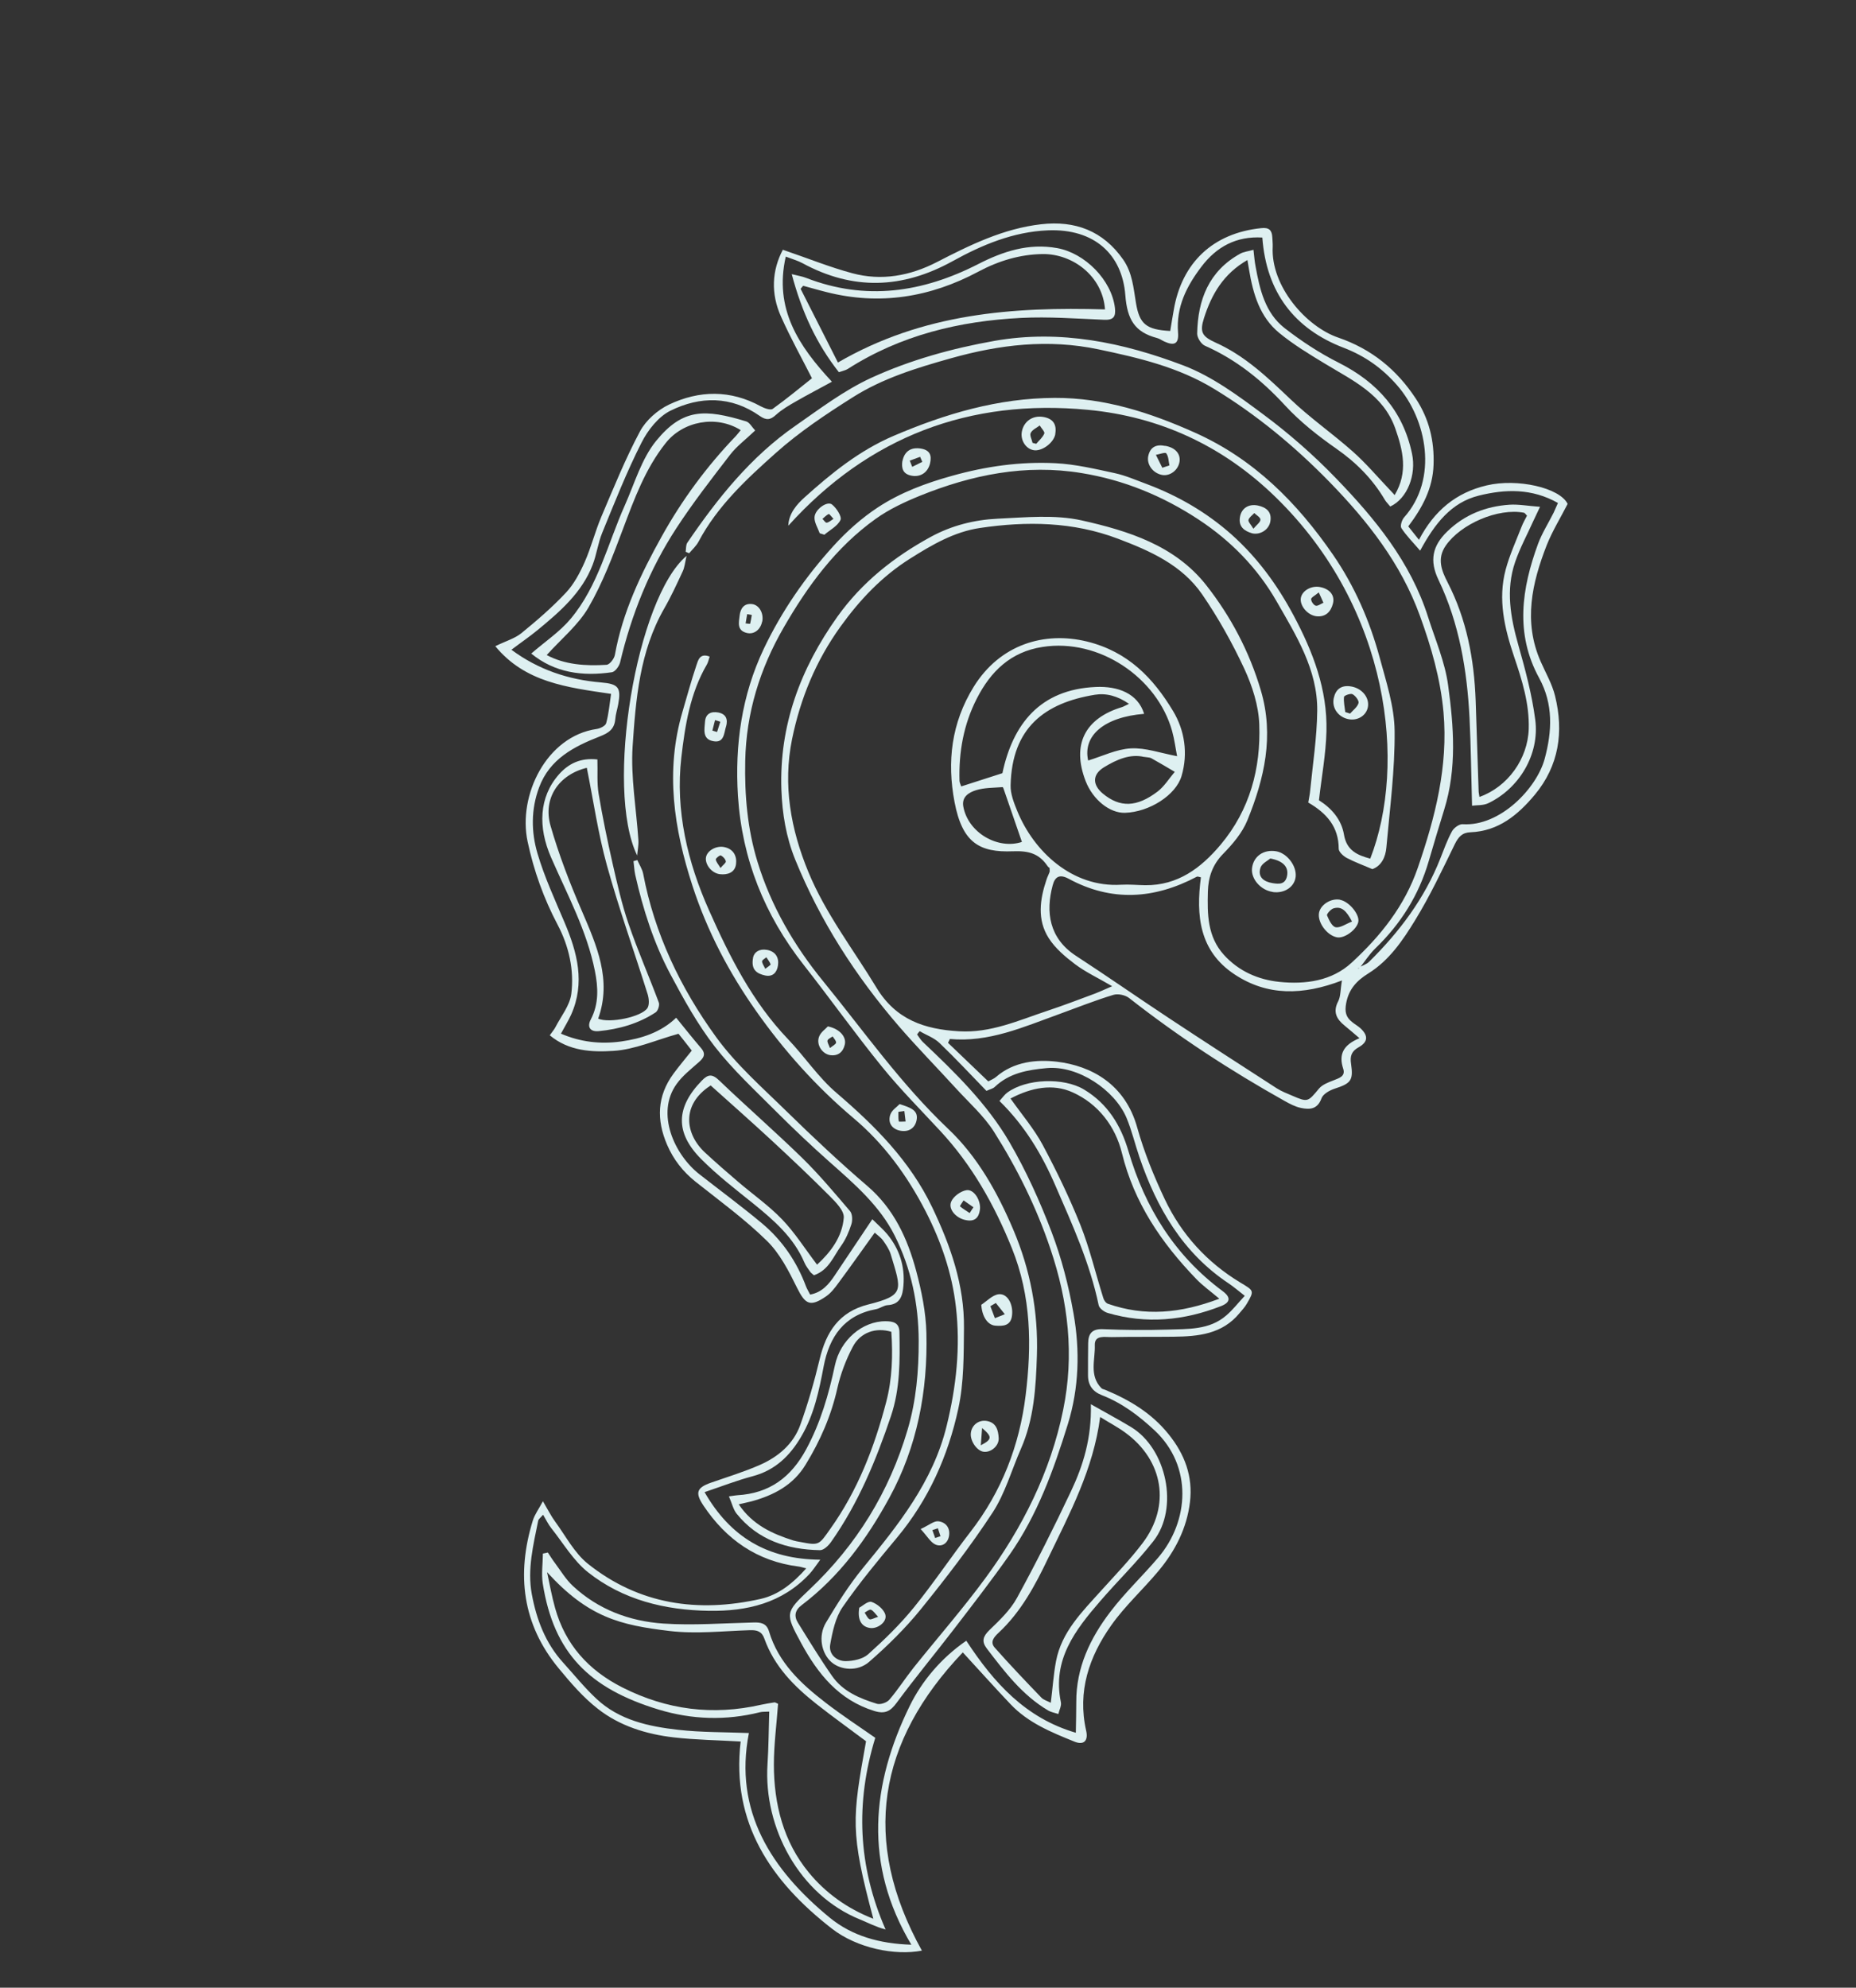 <?xml version="1.0" encoding="UTF-8"?> <svg xmlns="http://www.w3.org/2000/svg" width="892" height="955" viewBox="0 0 892 955" fill="none"><rect x="0" y="0" width="892" height="955" fill="#333333" stroke="none"/> <path d="M491.214 404.489C479.641 408.355 465.256 400.13 462.965 387.495C462.112 382.709 465.826 380.692 469.059 379.665C473.074 378.417 477.538 378.529 481.837 378.177C482.076 378.135 482.435 379.223 482.628 379.847C485.49 388.061 488.305 396.242 491.134 404.503M549.774 363.643C551.595 363.937 552.534 363.894 553.257 364.259C557.091 366.376 560.826 368.634 564.594 370.845C561.904 373.997 559.648 377.73 556.432 380.235C546.287 387.961 538.242 388.073 530.041 381.301C524.965 377.059 524.911 372.132 530.547 368.663C536.666 364.902 543.243 362.088 549.821 363.676L549.774 363.643ZM461.931 377.763C461.633 376.787 461.158 375.966 461.143 375.187C460.736 361.353 463.1 348.056 469.45 335.655C476.099 322.625 485.692 313.186 501.032 310.832C528.333 306.56 556.173 325.643 563.324 351.239C564.475 355.396 565.003 359.746 565.722 363.321C557.633 361.795 550.504 359.194 543.534 359.567C536.565 359.941 529.802 363.323 522.971 365.4C520.3 353.408 530.692 344.527 549.878 342.971C546.844 333.101 537.207 329.587 526.675 330.059C499.726 331.224 486.751 348.011 481.756 371.485C474.635 373.779 468.41 375.789 462.025 377.828L461.931 377.763ZM653.307 498.843C645.338 502.151 643.365 506.78 645.544 513.47C646.737 517.166 643.589 517.972 640.863 519.074C638.363 520.052 635.544 521.088 633.914 523.023C628.596 529.44 628.512 529.66 621.157 526.482C618.574 525.377 615.925 524.367 613.604 522.886C596.262 511.689 578.92 500.493 561.71 489.108C546.834 479.284 532.174 469.05 517.186 459.287C504.11 450.789 502.503 438.073 505.919 425.37C507.044 421.056 509.356 419.946 513.584 422.199C534.263 433.42 554.828 431.989 575.21 421.211C575.627 421.013 576.351 421.378 577.158 421.523C574.751 439.889 576.345 456.927 593.321 468.148C609.09 478.595 626.151 478.281 644.947 471.075C644.151 475.619 644.372 478.706 643.146 481.064C640.446 486.233 642.376 489.676 646.314 492.844C648.236 494.395 650.093 496.04 653.387 498.829L653.307 498.843ZM534.584 473.806C530.687 475.486 528.599 476.474 526.404 477.316C518.763 480.155 511.135 483.073 503.404 485.639C489.574 490.234 476.109 496.411 460.886 495.494C444.377 494.517 430.612 490.008 421.229 474.518C410.095 456.13 396.757 438.997 388.488 418.906C380.021 398.399 376.195 377.149 380.667 355.125C384.673 335.57 392.112 317.504 403.919 301.089C413.253 288.117 423.885 276.89 437.465 268.348C447.935 261.757 458.589 255.503 470.978 253.673C493.427 250.345 515.657 250.635 537.321 258.842C552.806 264.691 568 271.455 577.7 285.49C585.472 296.782 592.241 308.911 598.033 321.336C601.848 329.586 604.876 338.964 605.21 347.997C605.984 369.213 600.684 389.121 586.629 405.852C577.189 417.074 566.045 425.43 550.471 425.316C546.594 425.264 542.693 424.846 538.826 425.08C515.257 426.51 496.84 409.044 488.905 389.676C487.303 385.764 485.569 381.341 485.703 377.244C486.35 349.687 502.036 337.726 526.231 333.799C531.51 332.944 537.06 334.304 542.604 338.174C540.775 338.992 540.114 339.439 539.377 339.693C521.254 345.133 515.008 357.886 521.776 375.322C525.258 384.249 533.323 390.716 540.654 390.525C552.439 390.16 565.137 381.98 567.84 372.901C571.108 361.912 569.293 350.796 563.797 341.651C554.277 325.856 542.213 313.105 522.417 308.227C501.987 303.257 480.636 309.517 467.948 329.997C457.25 347.325 455.045 365.902 458.765 385.402C462.471 404.821 470.617 409.669 486.875 409.004C494.478 408.723 499.376 410.116 503.445 416.1C503.784 416.616 504.381 416.962 504.428 416.995C504.467 418.14 504.552 418.619 504.417 419.013C503.977 420.243 503.35 421.342 502.958 422.605C499.753 432.102 498.37 441.893 504.016 450.723C507.154 455.638 511.948 459.682 516.657 463.248C521.741 467.077 527.613 469.778 534.599 473.886L534.584 473.806ZM653.124 465.467C655.752 462.203 658.022 458.55 661.041 455.627C673.258 443.83 681.911 430.033 686.658 413.72C689.058 405.476 691.537 397.219 694.097 388.947C700.219 369.263 698.69 349.128 695.979 329.285C694.483 318.113 689.815 307.381 686.357 296.516C677.984 270.067 660.848 249.165 642.043 229.753C631.343 218.652 619.592 208.354 607.215 199.156C595.166 190.187 582.601 180.858 568.742 175.584C539.746 164.565 509.57 158.239 478.046 163.755C457.545 167.396 437.545 172.923 418.751 181.527C405.782 187.492 394.072 196.36 382.247 204.59C360.858 219.415 344.874 239.41 330.358 260.709C329.571 261.836 329.771 263.652 329.534 265.093C330.069 265.327 330.652 265.594 331.187 265.828C332.752 263.986 334.631 262.295 335.74 260.205C344.796 243.127 358.819 230.146 372.88 217.609C384.171 207.54 396.972 199.013 409.843 190.885C424.262 181.741 440.611 176.739 457.032 172.136C480.424 165.555 503.752 162.769 527.946 167.853C547.267 171.91 566.293 176.389 583.366 186.77C603.939 199.244 622.338 214.532 639.047 231.642C657.278 250.375 673.344 270.809 682.414 295.858C687.896 310.931 692.294 326.154 693.751 342.188C696.045 368.236 689.775 392.636 681.393 416.959C675.043 435.367 663.42 449.815 649.561 462.562C640.014 471.334 627.438 473.033 614.908 471.761C604.679 470.697 595.403 466.667 588.242 458.805C580.259 450.019 580.218 439.165 580.511 428.333C580.702 421.552 582.673 415.524 587.791 410.295C592.421 405.564 597.016 400.181 599.481 394.148C607.644 374.143 612.418 353.588 605.982 331.773C600.466 313.045 591.479 296.086 579.623 281.035C564.639 262.055 542.155 255.021 519.913 250.043C506.973 247.157 492.908 248.586 479.401 249.215C468.263 249.753 457.35 252.473 447.3 257.961C429.677 267.591 414.305 279.702 402.48 296.243C384.706 321.205 374.465 348.492 375.542 379.487C375.95 391.017 377.826 402.245 382.161 412.954C394.171 442.501 411.237 469.011 432.025 493.09C440.884 503.325 450.437 513.066 459.587 523.085C465.769 529.845 472.853 536.116 477.713 543.769C488.832 561.379 498.056 579.901 504.785 599.894C513.462 625.508 516.37 651.076 510.948 677.465C504.832 707.351 491.36 734.059 473.441 758.43C462.607 773.15 450.538 786.937 439.094 801.23C435.094 806.26 431.591 811.778 427.436 816.631C426.246 818.035 423.107 819.127 421.45 818.599C413.175 816.036 405.045 812.666 399.894 805.229C394.094 796.92 388.856 788.305 383.492 779.671C381.525 776.482 382.046 773.633 385.276 771.208C403.48 757.442 416.674 739.342 427.406 719.662C440.814 695.146 445.93 668.194 445.23 640.464C444.98 630.511 442.922 620.344 440.33 610.642C436.161 595.09 429.614 580.741 416.797 569.77C403.59 558.456 390.843 546.484 378.385 534.296C366.567 522.695 353.802 511.549 344.149 498.246C327.084 474.74 314.586 448.694 309.11 419.797C308.665 417.531 307.263 415.435 306.293 413.221C305.669 413.414 305.078 413.56 304.454 413.753C304.758 415.921 304.822 418.131 305.286 420.27C309.034 436.926 314.236 453.2 322.263 468.231C328.622 480.144 335.25 492.174 343.528 502.841C352.224 514.01 362.762 523.741 372.785 533.81C381.143 542.159 389.76 550.338 398.605 558.189C410.572 568.777 422.811 579.275 430.038 593.749C437.892 609.429 441.458 626.446 441.528 644.166C441.569 658.724 440.329 673.015 436.188 686.957C427.387 716.785 411.684 742.285 389.076 763.662C377.237 774.816 377.294 775.135 385.08 789.51C393.096 804.256 403.146 816.789 420.216 822.068C425.349 823.625 427.937 822.219 430.949 818.105C439.736 806.218 449.147 794.836 458.136 783.16C467.289 771.249 476.488 759.37 485.157 747.051C498.546 727.969 506.43 706.162 513.22 684.22C518.577 666.935 519.088 648.783 515.92 630.996C513.595 617.708 510.157 604.412 505.368 591.85C499.722 577.013 493.086 562.393 485.142 548.745C474.359 530.253 458.974 515.253 443.485 500.6C442.441 499.592 441.66 498.209 440.748 497.013C441.141 496.45 441.581 495.919 441.989 495.435C445.16 497.299 448.931 498.604 451.517 501.107C459.259 508.537 466.579 516.371 474.092 524.129C475.761 523.339 477.197 523.084 478.074 522.229C485.113 515.548 493.775 514.051 503.044 513.186C518.141 511.78 535.705 523.761 541.339 536.913C543.911 543.039 545.457 549.636 547.611 555.959C555.948 580.358 568.382 601.889 590.466 616.605C593.036 618.329 595.424 620.415 598.239 622.589C594.921 626.14 592.453 629.376 589.345 632.027C581.184 639.113 570.867 638.476 561.053 638.82C550.699 639.137 540.354 639.04 530.032 638.611C524.728 638.401 523.023 640.843 522.974 645.418C522.912 650.614 522.882 655.762 522.9 660.942C522.945 665.584 525.216 668.636 529.504 670.302C539.231 674.088 547.21 680.077 554.957 687.3C573.284 704.493 571.518 730.85 556.653 748.343C549.138 757.206 540.608 765.222 533.643 774.399C523.966 787.062 517.182 801.186 517.26 817.794C517.258 822.402 517.143 827.072 517.044 832.52C492.907 825.451 477.734 808.644 464.401 788.301C452.417 796.56 443.075 807.64 437.194 819.67C418.854 857.158 414.924 895.625 437.993 934.358C422.729 933.901 409.506 930.119 398.866 921.435C370.634 898.307 352.571 870.123 359.928 832.652C348.161 832.191 336.999 832.362 325.996 831.108C311.804 829.514 297.69 826.507 286.733 816.275C280.966 810.922 275.995 804.728 270.668 798.844C262.125 789.459 257.836 778.083 255.582 765.894C253.372 753.943 256.32 742.311 258.648 730.666C258.825 729.811 259.857 729.134 261.014 727.777C262.534 730.305 263.537 732.472 264.962 734.235C270.69 741.446 275.552 749.798 282.601 755.417C299.407 768.684 319.456 773.599 340.747 773.932C359.147 774.203 375.888 770.242 388.994 756.271C390.653 754.495 391.968 752.41 394.226 749.376C368.8 749.16 351.018 738.494 338.616 716.916C347.037 714.063 354.232 711.263 361.697 709.279C372.502 706.414 379.625 699.512 385.051 690.238C391.216 679.803 393.638 668.223 395.84 656.559C398.559 642.252 405.71 631.807 421.091 628.993C422.959 628.621 424.721 627.197 426.552 627.077C432.662 626.733 433.801 622.499 434.187 617.74C434.971 608.508 432.348 600.251 426.508 593.101C424.509 590.658 422.042 588.587 419.24 585.793C412.642 595.646 406.929 604.231 401.169 612.783C398.313 617.075 395.052 620.946 389.356 621.999C388.532 620.376 387.84 619.264 387.388 618.11C382.905 606.111 375.891 595.837 366.129 587.696C356.368 579.555 346.133 571.992 336.142 564.18C324.102 554.798 315.036 534.85 325.204 520.783C328.004 516.871 332.012 513.732 335.673 510.49C338.167 508.319 339.492 506.52 336.901 503.524C333.008 498.991 329.292 494.302 324.971 488.98C317.589 496.051 308.324 499.013 298.408 500.404C288.446 501.762 278.949 500.651 269.593 496.634C271.479 493.132 273.174 490.403 274.474 487.539C281.331 472.209 277.459 457.633 271.297 443.134C266.68 432.228 261.665 421.393 258.343 410.134C255.257 399.738 255.169 388.851 259.095 378.32C264.185 364.621 275.882 358.676 288.19 353.857C292.581 352.172 295.291 350.292 295.711 345.486C295.904 343.107 296.651 340.834 297.098 338.492C298.606 330.325 297.228 328.595 288.915 327.891C273.128 326.58 258.687 321.739 245.793 312.18C250.251 308.796 254.509 305.9 258.455 302.649C269.148 293.838 279.671 284.769 284.818 271.388C286.767 266.393 287.392 260.892 289.435 255.963C295.402 241.408 301.18 226.722 308.278 212.749C311.315 206.696 316.444 200.149 322.274 197.303C336.457 190.3 351.415 190.194 365.103 199.818C368.204 201.983 370.161 201.882 372.917 199.335C375.753 196.775 379.181 194.767 382.543 192.853C388.03 189.698 393.606 186.815 399.829 183.406C383.759 166.182 371.945 148.367 377.642 123.287C380.953 124.55 383.465 125.256 385.649 126.432C409.927 139.606 433.61 138.815 457.78 125.512C471.9 117.697 486.943 111.364 503.567 110.674C526.156 109.748 539.318 122.428 540.832 141.784C541.742 153.595 545.398 159.57 556.067 162.406C557.316 162.719 558.411 163.554 559.576 164.087C564.409 166.274 566.608 165.225 566.168 159.749C565.205 147.412 570.343 137.448 577.374 128.177C584.667 118.529 594.201 113.38 606.678 114.127C608.601 140.405 622.025 158.016 645.911 167.145C656.206 171.118 664.471 177.097 671.454 185.114C685.715 201.425 691.421 229.994 674.783 248.624C673.724 249.84 672.836 252.714 673.514 253.745C675.838 257.323 678.936 260.394 682.519 264.571C689.614 251.503 697.489 241.423 710.687 238.133C723.373 234.975 736.177 234.552 748.758 241.658C747.991 243.357 747.355 244.869 746.672 246.348C744.183 251.316 741.125 256.097 739.204 261.251C731.343 282.725 728.04 304.377 739.7 325.717C746.6 338.356 745.959 351.389 742.356 364.66C738.497 378.799 720.943 397.139 703.007 396.005C701.293 395.857 698.677 397.802 697.816 399.436C695.551 403.583 693.962 408.061 692.233 412.442C684.673 431.681 672.556 447.74 657.995 462.093C656.697 463.352 654.778 463.898 653.17 464.801C653.118 464.975 653.114 465.181 653.015 465.322C652.983 465.369 652.729 465.332 652.602 465.313C652.828 465.191 653.053 465.069 653.278 464.946L653.124 465.467ZM456.357 499.178C475.233 500.969 491.908 493.399 508.884 487.299C517.581 484.149 526.222 480.681 535.084 477.996C537.308 477.314 540.773 478.056 542.634 479.495C566.258 498.01 591.31 514.379 617.495 529.025C619.915 530.364 622.508 531.755 625.198 532.306C629.344 533.174 633.16 533.114 635.118 527.705C635.861 525.64 638.965 523.895 641.334 523.104C649.192 520.557 650.509 519.171 649.328 511.152C648.754 507.469 649.487 505.117 652.929 503.189C657.497 500.65 657.657 497.618 653.901 494.088C652.622 492.917 651.081 492.121 649.77 490.996C646.8 488.643 646.219 486.072 646.973 481.988C648.262 475.135 652.114 471.119 657.671 467.663C667.672 461.444 674.186 451.811 680.113 442.119C687.29 430.435 693.166 417.913 699.197 405.568C700.923 402.094 702.732 400.003 706.74 399.868C720.182 399.332 729.533 391.541 737.605 381.879C749.266 367.876 751.596 351.622 747.383 334.432C745.98 328.634 742.85 323.306 740.424 317.771C732.039 298.647 736.263 280.083 743.387 261.866C746.089 255.092 749.989 248.804 753.405 242.108C749.629 234.303 729.19 229.745 714.542 233.211C699.767 236.658 689.267 245.393 681.962 259.363C679.888 256.728 678.416 254.932 676.822 252.911C683.543 243.982 688.57 234.779 688.97 223.393C689.407 211.755 686.771 201.114 680.457 191.538C671.311 177.611 659.218 167.703 643.092 162.174C627.754 156.916 610.681 137.526 611.67 118.589C611.733 117.096 611.543 115.567 611.479 114.056C611.314 110.588 609.913 109.191 606.122 109.617C583.089 111.98 567.913 126.113 564.072 149.136C563.509 152.445 562.914 155.801 562.417 159.016C550.827 158.4 547.626 155.677 545.949 145.566C544.75 138.373 544.237 131.099 539.81 124.727C530.091 110.818 516.622 105.887 500.371 107.745C482.223 109.815 466.146 117.731 450.205 125.952C437.35 132.555 423.644 135.072 409.595 131.272C398.705 128.351 388.147 124.054 376.233 119.999C371.001 129.897 370.352 141.039 375.378 152.16C379.975 162.493 385.473 172.338 390.233 181.737C384.542 186.286 378.12 191.582 371.373 196.442C370.276 197.212 367.327 196.132 365.645 195.237C351.049 187.214 336.039 187.494 321.509 194.394C316.05 197.01 310.463 201.91 307.617 207.188C300.551 220.416 294.898 234.421 289.01 248.262C285.999 255.38 284.105 262.998 281 270.051C278.68 275.276 275.848 280.634 272.011 284.73C265.408 291.786 258.059 298.111 250.587 304.211C247.385 306.795 243.036 308.02 238.041 310.471C252.328 327.847 272.383 330.251 293.678 333.381C292.991 338.07 292.571 342.876 291.33 347.457C290.984 348.753 288.414 350.032 286.725 350.25C262.699 353.735 248.812 382.039 253.569 404.358C256.562 418.391 261.305 431.619 268.013 444.334C273.423 454.606 275.994 466.039 274.576 477.482C273.885 483.077 269.659 488.23 266.908 493.573C266.36 494.658 265.466 495.639 264.22 497.424C273.403 505.091 284.598 505.572 294.848 504.904C305.065 504.282 314.999 499.761 326.095 496.68C327.52 498.443 329.904 501.434 332.472 504.763C329.484 508.544 326.453 512.086 323.703 515.825C315.75 526.618 315.444 538.069 320.626 550.067C323.702 557.174 328.222 562.913 334.27 567.763C345.916 577.009 358.016 585.804 368.588 596.187C374.817 602.281 379.12 610.733 383.052 618.716C387.03 626.732 389.37 628.085 396.998 622.863C399.418 621.199 401.282 618.728 403.034 616.319C408.776 608.593 414.316 600.656 420.39 592.254C421.669 593.426 423.252 594.461 424.334 595.915C425.816 597.997 427.373 600.271 428.086 602.654C433.252 619.88 435.044 622.319 417.276 626.75C403.295 630.261 397.034 639.931 393.91 653.117C391.364 663.772 388.311 674.353 384.596 684.682C381.287 693.827 374.022 699.931 365.326 703.78C357.657 707.157 349.578 709.621 341.636 712.389C334.862 714.785 333.97 717.165 338.02 723.276C348.973 739.722 363.915 750.151 383.825 752.663C384.665 752.761 385.454 753.032 387.478 753.537C381.064 760.724 374.192 766.265 365.568 768.208C335.464 774.994 307.051 770.947 282.482 751.283C275.997 746.058 271.83 737.911 266.778 731.032C264.878 728.448 263.461 725.573 260.929 721.291C258.86 725.156 256.963 727.673 256.076 730.546C248.123 756.357 250.968 780.414 268.574 801.643C274.292 808.569 280.264 815.531 287.332 821.023C297.854 829.276 310.613 833.222 323.805 834.747C334.222 835.941 344.82 836.075 355.964 836.729C351.351 875.976 370.657 903.98 399.789 926.619C411.876 936.034 430.14 939.702 443.067 937.201C413.625 884.171 421.957 836.694 462.724 793.906C470.835 802.71 478.132 810.877 485.626 818.762C494.145 827.782 505.366 832.331 516.539 836.847C520.921 838.579 523.114 836.338 522.008 831.515C517.735 812.607 523.445 795.918 534.062 780.908C540.665 771.548 549.383 763.663 556.771 754.781C564.777 745.213 570.397 734.258 571.903 721.689C573.372 709.373 569.403 698.641 561.502 688.935C553.324 678.826 542.791 672.592 531.148 667.747C530.565 667.481 529.772 667.416 529.368 666.994C523.346 660.904 526.417 653.2 526.167 646.25C526.018 641.257 531.094 642.495 534.29 642.421C544.212 642.223 554.112 642.357 564.048 642.238C575.876 642.113 587.406 641.011 595.694 630.94C596.949 629.442 598.299 628.009 599.239 626.361C602.933 620.068 602.614 620.125 596.163 616.251C580.03 606.527 567.744 592.992 559.757 576.102C554.539 565.056 549.856 553.545 546.575 541.826C540.774 520.803 524.412 512.107 508.052 510.116C498.254 508.935 487.216 510.031 478.7 517.427C477.776 518.25 476.543 518.716 474.967 519.571C468.471 513.361 462.021 507.182 455.619 501.037C455.885 500.455 456.232 499.859 456.498 499.276L456.357 499.178Z" fill="#DEF0F1"></path> <path d="M628.732 385.58C637.54 390.681 643.394 397.211 643.392 407.827C643.408 409.305 645.622 411.339 647.257 412.201C651.029 414.205 655.115 415.66 659.572 417.584C663.977 415.979 665.895 411.73 666.291 407.257C667.942 388.573 670.452 369.86 670.259 351.215C670.127 339.389 666.199 327.497 663.06 315.876C658.282 298.293 651.098 281.754 640.706 266.607C623.389 241.459 602.582 220.509 574.241 207.851C552.781 198.25 530.681 191.066 506.917 191.172C479.736 191.268 454.369 198.776 429.477 209.41C413.037 216.444 399.663 227.294 386.717 238.933C382.991 242.269 379.05 246.713 378.862 252.588C417.598 209.709 466.031 191.48 522.833 196.903C557.444 200.178 587.853 214.279 613.097 238.884C668.21 292.58 676.081 367.502 658.55 412.54C652.371 410.881 647.204 408.672 645.92 401C644.707 393.728 639.911 388.285 633.888 384.5C635.175 373.245 637.219 362.308 637.497 351.397C638.001 331.353 631.073 313.246 621.686 295.658C613.843 280.964 604.328 267.966 591.99 256.909C579.915 246.176 566.239 238.237 551.117 232.57C546.054 230.713 541.047 228.475 535.826 227.345C526.412 225.314 516.828 223.026 507.239 222.548C490.425 221.708 473.925 224.021 457.505 228.624C444.842 232.148 432.843 236.624 422.044 243.685C414.195 248.823 406.986 255.246 400.656 262.213C387.134 277.081 375.74 293.504 367.057 311.75C356.409 334.213 353.142 357.915 354.659 382.373C356.608 412.719 367.45 439.635 386.239 463.576C399.007 479.823 411.031 496.736 424.044 512.734C432.687 523.377 442.461 533.203 451.831 543.306C467.153 559.798 477.861 578.797 486.319 599.718C495.682 622.947 495.851 646.533 492.931 670.338C490.007 694.35 481.429 716.651 466.332 736.077C457.099 748.002 448.76 760.551 439.278 772.233C432.668 780.401 425.057 787.8 417.216 794.83C414.624 797.141 410.058 798.076 406.402 798.108C401.873 798.089 398.178 794.672 399.006 790.082C400.09 783.924 401.52 777.169 404.948 772.158C412.999 760.525 422.115 749.566 431.166 738.702C446.284 720.547 455.662 699.503 460.578 676.742C463.29 664.247 463.157 651.022 463.287 638.122C463.517 617.468 456.86 598.573 448.002 580.027C437.27 557.658 420.506 540.928 402.054 525.115C393.28 517.663 386.721 507.637 378.682 499.231C361.545 481.333 350.565 459.42 340.749 437.341C330.476 414.316 324.5 389.539 327.459 363.875C329.246 348.5 331.672 333.01 339.752 319.233C340.346 318.181 340.579 316.946 341.055 315.463C336.279 313.596 335.501 317.313 334.688 319.679C332.212 327.031 330.177 334.551 328.002 341.973C319.659 370.445 323.828 398.011 332.826 425.665C339.915 447.446 350.474 467.459 363.406 485.775C376.738 504.719 392.31 522.155 410.269 537.274C424.885 549.572 436.052 564.91 444.846 581.945C452.342 596.536 457.58 611.857 459.417 627.947C461.649 647.176 459.609 666.217 454.95 685.106C448.355 712.074 431.626 732.736 414.626 753.488C408.001 761.577 402.36 770.56 396.971 779.581C393.1 786.029 394.751 794.376 399.62 798.613C404.006 802.442 412.174 803.254 417.663 798.494C426.536 790.788 435.041 782.407 442.434 773.318C454.609 758.278 466.474 742.881 477.052 726.726C483.064 717.512 486.144 706.392 490.62 696.175C496.948 681.803 497.839 666.71 498.341 651.274C499.026 630.17 495.145 610 487 590.834C479.415 572.967 469.846 555.741 455.697 542.372C433.026 520.89 415.206 495.46 395.624 471.454C381.681 454.388 370.546 435.3 364.035 413.992C359.218 398.267 357.813 382.06 358.162 365.54C358.619 342.46 365.251 321.246 376.602 301.58C388.136 281.552 401.77 262.92 420.861 249.285C427.284 244.688 434.652 241.24 441.979 238.252C467.004 228.13 492.848 222.841 519.853 227.302C540.065 230.583 558.753 238.25 575.996 249.587C591.609 259.857 604.397 272.974 613.532 288.919C622.898 305.235 633.292 321.78 633.065 341.528C632.921 354.349 630.918 367.13 629.661 379.943C629.514 381.656 629.113 383.332 628.746 385.66" fill="#DEF0F1"></path> <path d="M373.925 818.605C372.948 818.203 372.511 817.828 372.159 817.931C370.038 818.267 367.917 818.602 365.778 819.065C342.604 824.332 320.507 821.55 299.167 810.776C282.843 802.525 271.676 790.19 266.758 772.508C265.177 766.864 264.154 761.122 262.924 755.374C282.761 777.113 298.021 780.78 321.691 783.612C334.39 785.142 347.455 783.644 360.385 783.241C363.9 783.11 366.173 783.858 367.371 787.349C372.128 800.657 381.652 810.239 392.47 818.768C400.224 824.878 408.241 830.614 416.22 836.602C409.566 873.866 408.501 879.898 419.724 921.887C407.034 916.94 396.719 909.391 388.739 899.7C376.512 884.879 371.936 866.808 371.925 847.802C371.938 838.172 373.223 828.522 373.94 818.685M260.92 746.432C260.867 751.214 260.142 756.156 260.854 760.844C266.154 794.298 283.246 811.258 316.568 821.386C332.488 826.211 348.879 826.756 365.225 822.66C366.407 822.368 367.661 822.474 369.698 822.359C369.434 831.046 369.4 839.404 368.86 847.688C366.927 878.189 384.189 910.424 413.28 922.208C417.188 923.818 420.913 925.79 425.622 927.052C412.264 896.633 411.098 866.065 420.658 834.95C412.905 829.539 404.659 824.132 396.839 818.115C384.968 808.991 374.073 798.871 369.576 783.789C368.373 779.806 365.504 779.41 361.989 779.541C347.566 779.88 333.078 781.013 318.794 780.053C302.59 778.94 287.561 773.339 275.387 762.048C271.989 758.907 269.518 754.738 266.705 750.959C265.468 749.327 264.423 747.62 263.299 745.927C262.501 746.069 261.718 746.29 260.92 746.432Z" fill="#DEF0F1"></path> <path d="M384.801 138.761C385.161 138.244 385.616 137.793 386.023 137.31C389.738 138.296 393.433 139.408 397.133 140.315C422.823 146.861 447.162 142.826 470.231 130.501C479.925 125.323 490.194 122.224 501.069 122.062C515.521 121.882 529.947 132.65 531.071 148.661C486.897 147.372 443.504 150.47 402.711 174.172C396.637 162.25 390.719 150.505 384.754 138.728M380.485 131.628C385.358 149.976 392.427 165.178 403.169 178.822C405.106 178.149 406.462 177.908 407.494 177.231C432.871 160.999 461.13 154.252 490.693 152.746C503.947 152.079 517.292 153.082 530.6 153.64C535.078 153.832 536.319 152.254 535.852 148.017C534.278 134.555 521.439 121.612 508.091 119.21C494.316 116.719 482.039 120.792 470.197 126.845C443.46 140.522 416.051 144.649 387.36 133.493C385.721 132.837 383.946 132.577 380.5 131.708L380.485 131.628Z" fill="#DEF0F1"></path> <path d="M356.028 206.613C355.213 207.581 354.524 208.567 353.695 209.455C339.67 224.042 327.708 240.278 317.958 257.849C308.045 275.656 299.198 294.137 295.523 314.62C295.197 316.488 292.991 319.349 291.48 319.412C281.389 320.052 271.391 319.359 262.747 314.722C269.794 306.929 277.913 300.303 282.828 291.86C289.658 280.073 294.542 267.069 299.375 254.238C304.849 239.689 310.097 225.261 319.944 212.857C328.207 202.42 344.137 199.221 356.042 206.693M255.292 313.989C266.666 323.325 280.012 325.027 294.09 322.98C295.653 322.744 297.568 320.099 298.021 318.25C303.467 295.23 312.191 273.521 325.086 253.745C333.004 241.6 341.974 230.051 350.832 218.562C354.036 214.372 358.476 211.115 362.938 206.826C361.367 205.171 360.223 202.906 358.58 202.457C338.744 196.434 328.164 196.174 315.422 211.726C308.325 220.392 304.973 232.302 300.268 242.847C292.059 261.215 287.515 281.441 274.322 297.238C269.103 303.513 261.962 308.238 255.227 314.083L255.292 313.989Z" fill="#DEF0F1"></path> <path d="M711.026 382.814C710.917 381.969 710.695 381.186 710.647 380.454C710.178 365.808 709.709 351.162 709.208 336.563C708.482 316.779 704.913 297.664 695.723 279.794C692.945 274.363 690.415 268.476 694.874 262.089C702.086 251.757 719.909 243.942 732.478 246.359C732.825 246.462 733.07 246.912 733.879 247.756C733.065 249.423 731.979 251.179 731.254 253.118C728.599 259.926 725.516 266.645 723.636 273.644C719.805 287.943 723.056 301.807 727.677 315.509C731.492 326.763 735.067 338.06 734.715 350.177C734.283 364.613 724.621 378.054 711.04 382.894M740.199 243.507C734.28 243.077 729.848 242.218 725.535 242.491C714.027 243.259 703.801 247.297 695.459 255.443C688.514 262.19 686.854 269.273 691.36 278.635C701.33 299.493 705.097 322.029 706.264 344.985C706.928 358.65 707.067 372.367 707.47 387.107C709.638 386.804 712.812 387.064 715.204 385.939C730.151 378.841 740.02 362.401 737.844 345.795C736.271 333.732 733.075 321.792 729.748 310.04C725.976 296.721 723.571 283.447 728.178 270.039C730.533 263.162 734.071 256.691 737.074 249.986C737.757 248.507 738.52 247.014 740.152 243.474L740.199 243.507Z" fill="#DEF0F1"></path> <path d="M528.836 680.871C533.557 683.818 537.362 685.775 540.821 688.329C559.166 701.693 562.758 723.477 549.09 741.457C542.991 749.493 535.939 756.794 529.168 764.291C520.102 774.377 510.218 784.031 507.537 798.085C506.303 804.558 505.91 811.128 505.015 818.117C503.38 817.255 501.61 816.788 500.505 815.667C492.931 807.796 485.343 799.846 478.079 791.632C475.657 788.894 477.709 786.554 479.931 784.473C490.696 774.456 497.548 761.637 503.718 748.692C514.043 727.192 525.458 706.033 528.742 680.805M524.278 674.686C524.665 690.951 520.588 704.1 514.698 716.543C506.544 733.831 497.949 750.951 488.789 767.677C485.598 773.551 480.423 778.461 475.507 783.202C472.424 786.218 471.658 788.617 474.24 792.025C482.762 803.143 491.219 814.354 503.556 821.708C505.078 822.631 506.947 822.958 508.651 823.519C509.09 821.59 510.246 819.533 509.853 817.792C505.658 797.472 516.736 783.203 528.744 769.303C537.168 759.538 546.466 750.522 554.373 740.395C566.74 724.581 560.734 695.942 543.501 685.59C537.554 681.997 531.329 678.7 524.231 674.653L524.278 674.686Z" fill="#DEF0F1"></path> <path d="M599.505 124.904C599.827 126.945 600.083 128.381 600.339 129.817C602.257 141.284 605.504 152.351 614.8 159.957C621.596 165.539 629.207 170.153 636.724 174.701C650.109 182.857 664.782 189.467 670.586 205.881C674.273 216.417 676.833 226.865 670.275 237.863C669.109 236.63 668.474 235.838 667.726 235.107C661.958 229.054 656.531 222.613 650.275 217.058C640.494 208.345 629.607 200.816 620.182 191.792C609.182 181.321 598.324 170.947 584.28 164.637C577.699 161.65 576.471 159.605 578.666 152.756C582.291 141.456 587.936 131.567 599.585 124.89M668.204 243.333C676.374 239.536 680.764 228.142 678.626 217.989C674.309 197.444 661.98 183.67 643.487 174.323C634.271 169.706 625.508 163.939 617.392 157.646C607.979 150.307 605.436 139.033 603.415 127.913C602.97 125.647 602.797 123.291 602.421 120.025C599.799 120.779 597.729 120.941 596.008 121.905C580.954 130.256 575.672 144.031 575.36 160.297C575.335 162.235 577.287 165.344 579.067 166.098C594.168 172.796 606.467 182.708 617.638 194.836C624.879 202.684 633.493 209.465 642.28 215.598C651.865 222.289 659.692 230.197 665.585 240.177C666.229 241.256 667.165 242.118 668.171 243.38L668.204 243.333Z" fill="#DEF0F1"></path> <path d="M485.65 527.795C495.503 522.589 505.943 520.447 515.577 524.866C527.747 530.358 536.039 541.105 539.199 553.997C545.066 577.929 558.201 597.155 574.858 614.439C577.89 617.604 581.475 620.176 586.02 623.977C567.402 631.028 550.155 632.609 532.469 626.411C531.507 626.088 530.519 624.7 530.24 623.598C526.561 611.949 523.763 599.939 519.282 588.638C514.014 575.462 507.817 562.615 501.151 550.139C497.022 542.438 491.253 535.687 485.65 527.795ZM480.395 529.016C492.556 540.928 500.768 554.692 507.208 569.594C515.362 588.347 523.807 606.884 528.021 627.077C528.338 628.626 530.654 630.313 532.392 630.827C550.889 636.264 569.046 634.48 586.819 627.538C591.435 625.731 591.614 623.272 587.545 620.291C564.542 603.188 550.294 580.251 542.319 553.032C538.671 540.637 532.342 530.282 520.963 523.457C511.154 517.588 493.197 518.185 484.041 524.995C482.878 525.86 481.993 527.128 480.381 528.937L480.395 529.016Z" fill="#DEF0F1"></path> <path d="M355.085 722.755C357.577 722.189 359.397 721.783 361.171 721.345C371.882 718.414 381.219 713.547 387.197 703.68C394.211 692.232 399.505 680.142 402.455 666.904C403.998 660.089 406.574 653.295 409.835 647.12C413.448 640.143 420.94 637.619 428.378 639.878C429.142 651.098 428.822 662.469 425.934 673.514C420.26 695.258 412.239 716.061 399.036 734.575C393.515 742.385 393.764 742.629 384.472 740.823C383.411 740.641 382.35 740.459 381.308 740.151C371.188 736.928 361.757 732.72 355.053 722.802M350.348 719.029C351.804 722.35 352.395 725.208 353.989 727.228C364.241 739.972 378.339 744.504 394.068 744.796C395.847 744.851 398.167 742.628 399.412 740.844C412.455 722.358 420.998 701.71 428.188 680.396C432.631 667.223 432.521 653.665 432.269 640.009C432.192 635.415 429.168 634.841 425.704 634.798C414.453 634.698 403.818 643.828 401.255 656.009C398.273 669.992 394.38 683.479 387.514 696.218C380.185 709.822 369.787 717.511 354.351 718.401C353.539 718.463 352.662 718.619 350.334 718.95L350.348 719.029Z" fill="#DEF0F1"></path> <path d="M282.023 368.9C285.23 384.829 287.456 400.561 291.695 415.813C297.468 436.676 304.808 457.096 311.285 477.751C311.893 479.783 312.165 482.697 311.178 484.312C308.401 488.59 292.964 491.784 287.483 489.425C294.156 470.754 286.78 454.291 279.539 437.432C273.811 424.214 268.599 410.658 264.615 396.842C260.75 383.457 268.651 372.139 282.023 368.9ZM287.067 364.877C279.011 364.004 273.228 366.882 268.637 372.059C258.98 382.99 258.515 397.473 264.836 411.943C272.628 429.814 282.052 447.149 285.917 466.54C287.483 474.408 287.889 482.235 283.93 489.809C282.026 493.439 283.644 495.826 287.769 495.422C297.516 494.473 306.838 491.83 315.091 486.415C316.235 485.677 317.104 482.93 316.637 481.697C311.914 469.041 306.455 456.639 302.084 443.879C298.835 434.417 296.627 424.564 294.387 414.759C291.873 403.644 289.551 392.454 287.674 381.226C286.831 376.028 287.31 370.635 287.114 364.91L287.067 364.877Z" fill="#DEF0F1"></path> <path d="M341.498 521.469C351.293 530.262 361.107 538.928 370.71 547.796C380.172 556.566 389.569 565.43 398.689 574.59C401.646 577.562 405.755 581.687 405.525 585.019C404.803 594.363 399.116 601.709 392.681 607.625C386.821 599.902 381.993 592.202 375.787 585.775C369.427 579.169 361.72 573.791 354.727 567.791C349.341 563.194 344.034 558.582 338.859 553.782C329.209 544.881 327.267 530.744 341.512 521.549M391.159 612.709C398.299 610.289 400.537 603.679 404.204 598.625C406.415 595.558 408.019 591.859 409.177 588.197C409.789 586.319 409.695 583.25 408.501 581.858C401.118 573.212 393.801 564.473 385.72 556.527C372.671 543.786 358.89 531.793 345.695 519.16C342.268 515.86 340.293 516.087 337.27 519.216C324.824 532.041 324.345 544.14 336.982 556.872C344.654 564.602 353.428 571.355 361.976 578.23C371.883 586.262 381.452 594.478 386.63 606.683C387.28 608.255 388.427 609.615 389.382 611.05C389.721 611.565 390.318 611.912 391.206 612.742L391.159 612.709Z" fill="#DEF0F1"></path> <path d="M306.211 411.137C306.423 408.63 306.968 406.147 306.814 403.665C305.828 388.658 303.096 373.55 304.03 358.696C305.544 336.004 307.413 313.003 319.181 292.44C322.514 286.664 325.297 280.574 328.094 274.564C329.025 272.63 329.2 270.377 329.969 267.072C305.876 287.273 290.54 378.825 306.244 411.09" fill="#DEF0F1"></path> <path d="M610.52 412.471C617.074 413.693 619.36 416.826 618.559 420.876C617.693 425.021 614.693 424.813 611.557 424.301C607.407 423.639 604.371 421.38 605.768 416.977C606.417 414.845 609.418 413.448 610.52 412.471ZM611.704 428.594C617.315 429.367 622.167 426.119 622.7 421.252C623.255 416.052 618.584 409.928 613.359 409.005C607.293 407.984 602.389 411.405 601.727 417.159C601.157 422.28 605.921 427.77 611.737 428.547L611.704 428.594Z" fill="#DEF0F1"></path> <path d="M649.741 442.781C646.776 443.925 644.127 445.917 641.911 445.488C640.169 445.18 638.695 441.986 637.772 439.805C637.498 439.195 639.518 436.903 640.799 436.47C644.814 435.222 647.099 437.655 649.773 442.734M644.129 432.299C639.904 431.445 634.881 434.435 633.972 438.34C632.937 442.926 637.632 449.416 642.571 450.349C646.102 450.998 651.896 446.8 652.787 443.022C653.608 439.543 648.482 433.171 644.096 432.346L644.129 432.299Z" fill="#DEF0F1"></path> <path d="M497.965 213.21C497.364 213.069 496.843 212.915 496.242 212.775C495.911 211.147 494.777 209.168 495.357 208.036C496.105 206.463 498.174 205.602 499.693 204.427C500.46 205.731 502.204 207.437 501.9 208.273C501.162 210.132 499.366 211.603 498.012 213.242M507.139 208.577C507.986 203.86 506.057 201.116 501.433 200.333C496.334 199.428 491.978 202.465 491.094 207.435C490.373 211.472 492.956 215.58 496.661 216.28C500.586 217.064 506.381 212.867 507.186 208.61L507.139 208.577Z" fill="#DEF0F1"></path> <path d="M648.852 342.839C648.11 342.6 647.289 342.376 646.547 342.137C646.28 339.716 645.666 337.192 645.939 334.798C646.032 334.165 649.156 332.993 650.082 333.569C651.496 334.346 653.274 336.705 652.9 337.841C652.335 339.752 650.253 341.232 648.82 342.886M648.524 345.613C652.96 346.265 656.945 343.459 657.479 339.291C658.021 334.71 654.17 330.416 648.907 329.746C644.485 329.173 641.897 331.278 640.998 335.47C639.973 340.343 643.406 344.835 648.524 345.613Z" fill="#DEF0F1"></path> <path d="M633.793 284.621C634.811 286.868 635.465 288.233 636.04 289.612C634.774 290.125 633.335 291.286 632.339 291.01C631.344 290.734 630.125 288.976 630.133 287.863C630.15 287.037 631.9 286.233 633.761 284.668M634.277 282.026C630.16 281.317 625.865 283.767 625.203 287.217C624.505 290.92 628.441 295.693 632.835 296.106C637.182 296.486 639.637 293.869 640.626 289.95C641.648 285.983 638.996 282.874 634.277 282.026Z" fill="#DEF0F1"></path> <path d="M475.94 627.604C476.793 627.083 477.726 626.547 478.58 626.025C480.052 627.82 481.444 629.63 482.916 631.426C481.344 632.075 479.726 632.692 478.155 633.341C477.401 631.418 476.726 629.481 475.972 627.557M471.616 626.891C471.944 632.428 474.588 636.649 478.381 636.922C482.094 637.209 485.896 637.068 486.404 631.835C486.977 626.508 484.115 621.297 479.892 621.842C476.959 622.239 474.34 625.091 471.616 626.891Z" fill="#DEF0F1"></path> <path d="M467.806 580.089C467.183 580.982 466.607 581.907 466.031 582.832C464.48 581.75 462.799 580.855 461.379 579.585C461.238 579.486 462.484 577.702 463.093 576.73C464.69 577.845 466.241 578.927 467.838 580.042M464.29 586.227C468.342 587.029 470.4 585.183 470.943 581.301C471.56 576.913 468.167 571.262 464.484 571.834C461.724 572.282 458.222 574.797 457.151 577.332C455.547 581.032 459.666 585.443 464.29 586.227Z" fill="#DEF0F1"></path> <path d="M602.381 254.036C601.2 252.024 599.813 250.707 600.023 249.805C600.335 248.557 601.85 247.588 602.81 246.512C603.901 247.553 605.818 248.611 605.763 249.691C605.737 250.93 604.011 252.1 602.381 254.036ZM601.873 256.265C605.765 257.096 609.938 254.421 610.547 250.446C611.295 245.869 608.527 243.728 604.508 242.878C600.109 241.973 596.597 244.201 595.918 248.477C595.17 253.053 597.971 255.148 601.873 256.265Z" fill="#DEF0F1"></path> <path d="M346.267 417.024C345.255 415.27 344.15 414.15 344.017 412.939C343.95 412.334 346.017 410.774 346.426 410.989C347.511 411.537 348.63 412.737 348.829 413.854C348.99 414.525 347.522 415.526 346.234 417.071M339.321 411.757C338.646 415.127 341.891 419.488 345.933 420.005C349.675 420.451 353.245 419.241 353.745 415.12C354.223 411.332 352.5 407.894 348.1 406.989C344.335 406.177 339.992 408.593 339.321 411.757Z" fill="#DEF0F1"></path> <path d="M438.428 224.318C438.037 223.277 437.66 222.315 437.236 221.321C438.901 220.737 440.599 220.106 442.218 219.49C442.566 220.292 442.915 221.094 443.263 221.896C441.641 222.719 440.018 223.542 438.348 224.332M433.669 221.625C433.237 224.746 433.763 227.698 437.942 228.519C442.341 229.424 445.952 227.055 447.001 222.549C447.826 218.864 447.005 216.336 442.793 215.561C437.995 214.727 434.713 216.626 433.702 221.578L433.669 221.625Z" fill="#DEF0F1"></path> <path d="M562.068 223.59C560.9 223.962 559.779 224.366 558.61 224.739C557.589 222.698 556.553 220.578 555.531 218.538C557.286 218.226 560.058 217.158 560.505 217.819C561.634 219.306 561.586 221.577 562.021 223.557M559.993 214.248C555.72 213.361 552.751 214.712 551.829 219.237C551.061 223.241 554.137 227.343 558.442 228.183C562.193 228.916 566.197 225.983 566.872 221.914C567.494 218.018 564.824 215.036 560.025 214.202L559.993 214.248Z" fill="#DEF0F1"></path> <path d="M471.999 686.11C476.948 690.333 476.875 691.539 471.378 694.408C471.599 691.488 471.774 689.236 471.999 686.11ZM466.572 688.678C466.24 692.358 469.51 697.085 472.712 697.503C476.214 697.992 480.193 694.694 479.972 690.907C479.764 687.2 478.857 683.493 474.233 682.71C470.289 682.053 466.909 684.792 466.572 688.678Z" fill="#DEF0F1"></path> <path d="M398.871 503.545C398.286 501.88 397.454 500.67 397.725 499.882C397.996 499.093 399.342 498.566 400.181 497.964C400.765 498.93 401.855 499.971 401.819 500.924C401.755 501.717 400.31 502.385 398.871 503.545ZM397.916 493.1C396.857 494.317 394.424 495.901 393.629 498.14C392.213 501.971 395.172 506.342 398.942 506.948C402.825 507.492 405.173 505.43 405.994 501.951C406.913 498.332 403.691 494.337 397.883 493.147L397.916 493.1Z" fill="#DEF0F1"></path> <path d="M400.612 249.261C399.243 250.121 398.334 251.023 397.282 251.127C396.677 251.194 395.957 249.923 395.271 249.304C396.274 248.468 397.169 247.486 398.308 246.954C398.534 246.832 399.554 248.173 400.579 249.308M396.174 256.92C398.893 254.627 402.589 252.736 403.955 249.778C404.656 248.172 401.979 243.999 399.789 242.33C397.472 240.643 391.696 244.714 391.458 248.459C391.293 250.998 393.034 253.61 393.948 256.204C394.69 256.443 395.432 256.681 396.174 256.92Z" fill="#DEF0F1"></path> <path d="M359.067 295.066C359.827 295.178 360.555 295.337 361.315 295.449C361.078 296.89 360.874 298.284 360.51 299.706C360.445 299.8 359.13 299.581 358.337 299.516C358.574 298.075 358.844 296.587 359.081 295.146M366.333 298.672C367.134 294.621 364.851 290.583 361.331 290.221C357.477 289.835 355.847 292.47 355.477 295.704C355.107 298.938 354.005 302.918 358.907 304.105C362.354 304.974 365.504 302.563 366.286 298.639L366.333 298.672Z" fill="#DEF0F1"></path> <path d="M431.776 534.195C432.7 534.072 433.624 533.949 434.629 533.812C434.847 535.501 435.066 537.19 435.237 538.847C434.125 538.838 432.023 539.047 431.98 538.808C431.677 537.339 431.806 535.753 431.776 534.195ZM432.347 530.473C431.143 531.798 428.583 533.363 427.868 535.589C426.611 539.391 428.597 542.453 432.649 543.256C436.527 544.007 439.664 542.216 440.493 538.325C441.518 533.452 437.715 532.194 432.347 530.473Z" fill="#DEF0F1"></path> <path d="M343.653 345.982C344.522 346.239 345.343 346.464 346.179 346.768C345.652 348.425 345.124 350.082 344.629 351.692C343.887 351.454 343.112 351.262 342.37 351.024C342.771 349.348 343.219 347.705 343.653 345.982ZM348.943 349.116C349.923 345.609 348.976 343.062 345.224 342.329C341.82 341.699 339.142 342.833 338.838 346.673C338.586 350.338 337.42 355.112 342.739 356.101C348.026 357.137 347.92 352.383 348.929 349.036L348.943 349.116Z" fill="#DEF0F1"></path> <path d="M422.032 776.818C420.001 777.426 418.599 778.333 417.875 777.968C416.823 777.373 416.314 775.9 415.542 774.802C416.555 774.252 417.802 773.167 418.544 773.405C419.695 773.859 420.509 775.196 422.032 776.818ZM412.971 772.379C411.953 778.443 414.173 781.67 418.215 782.186C421.717 782.675 426.35 779.343 425.532 775.908C424.904 773.305 421.576 770.563 418.862 769.646C417.157 769.085 414.303 771.772 413.018 772.412L412.971 772.379Z" fill="#DEF0F1"></path> <path d="M367.823 465.53C367.094 463.973 366.242 462.89 366.264 461.858C366.277 461.238 367.562 460.598 368.308 459.931C369.046 461.075 369.93 462.112 370.35 463.313C370.454 463.664 369.038 464.492 367.809 465.451M361.929 460.159C360.803 466.078 363.913 467.829 367.725 468.675C371.491 469.487 373.449 467.082 373.899 463.834C374.456 460.032 372.706 457.134 368.621 456.378C364.884 455.725 362.479 457.469 361.915 460.079L361.929 460.159Z" fill="#DEF0F1"></path> <path d="M452.001 738.086C451.152 738.401 450.336 738.671 449.44 738.953C449.006 737.673 448.572 736.392 448.105 735.158C449.002 734.876 449.851 734.561 450.747 734.278C451.18 735.559 451.567 736.805 452.001 738.086ZM442.458 734.638C445.721 738.173 447.326 741.179 449.722 742.153C452.779 743.379 455.634 741.392 456.14 737.763C456.683 733.882 454.37 731.289 450.929 730.913C448.835 730.709 446.567 732.756 442.458 734.638Z" fill="#DEF0F1"></path> </svg> 